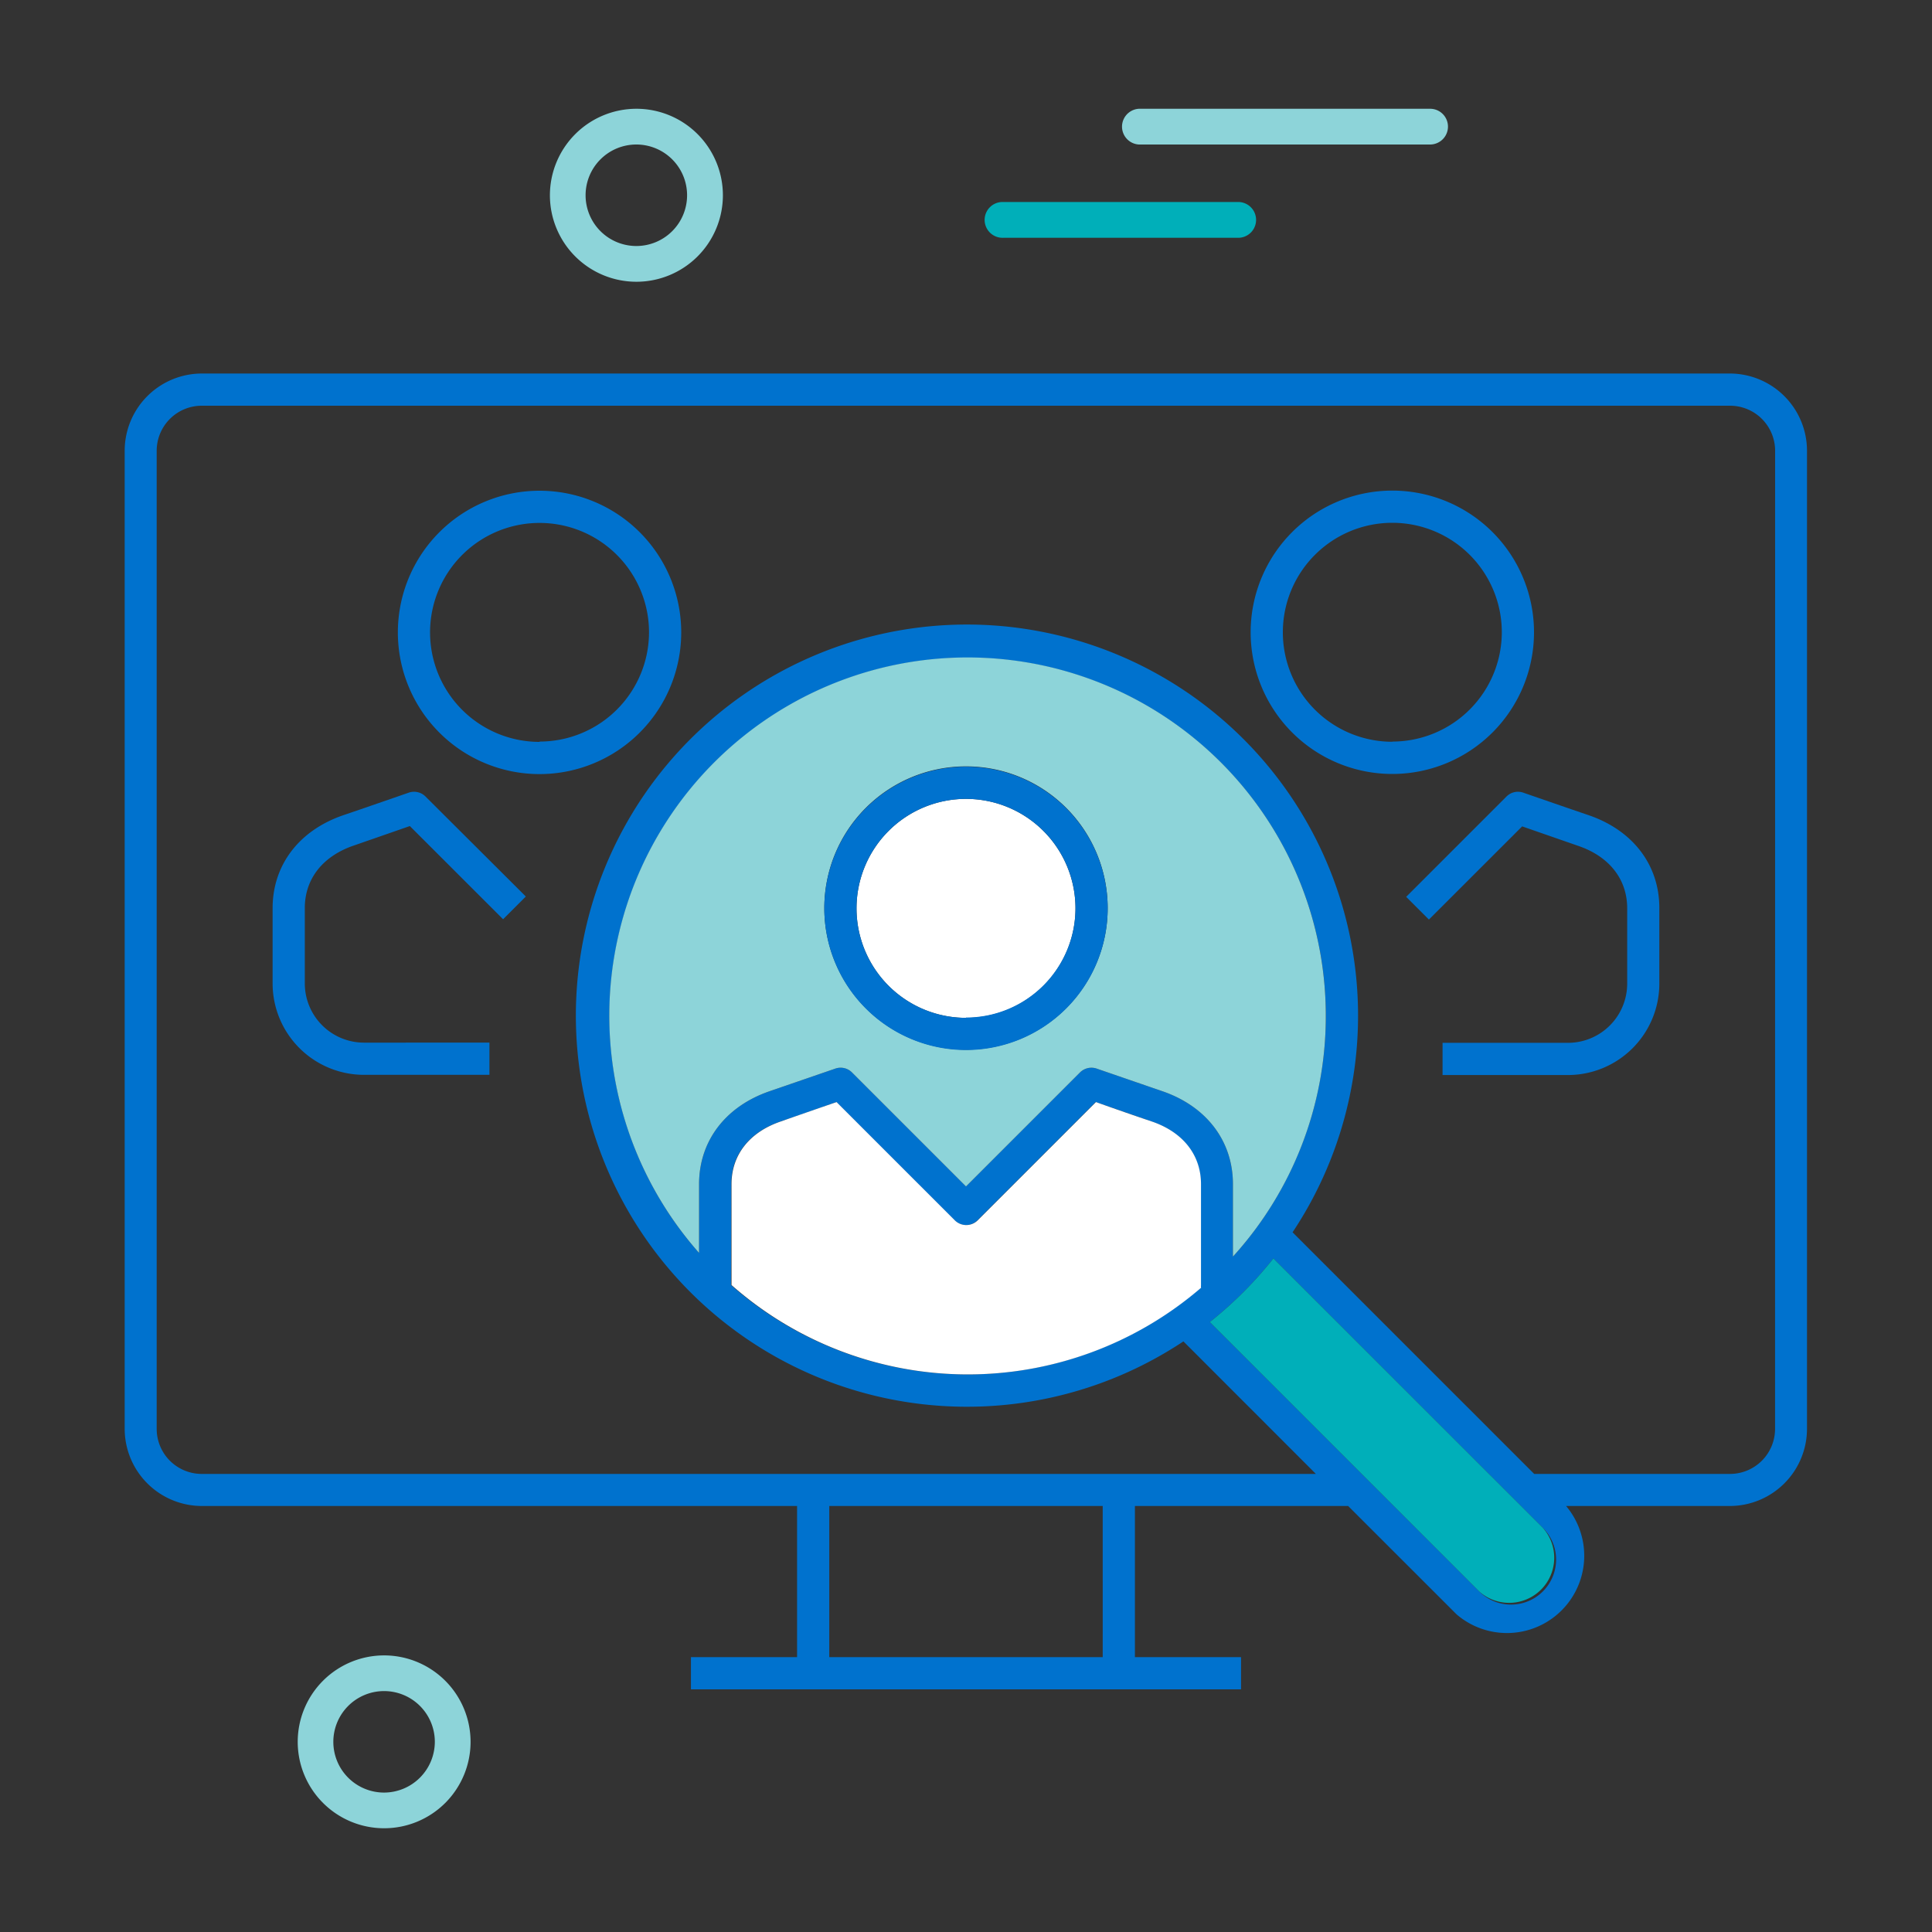 <?xml version="1.0" encoding="utf-8"?><svg xmlns="http://www.w3.org/2000/svg" viewBox="0 0 300 300">
  <rect x="0" y="0" width="300" height="300" fill="#333333" stroke="none"/>
  <title>col3-candidate</title>
  <g>
    <path d="M59.64,262.59a7.88,7.88,0,1,0,7.88,7.88A7.9,7.9,0,0,0,59.64,262.59Z" style="fill: none"/>
    <path d="M90.94,30.31a7.88,7.88,0,1,0,7.87-7.87A7.88,7.88,0,0,0,90.94,30.31Z" style="fill: none"/>
    <path d="M83.78,81.2a17,17,0,1,0,17,17A17,17,0,0,0,83.78,81.2Z" style="fill: none"/>
    <rect x="128.77" y="233.85" width="42.46" height="23.47" style="fill: none"/>
    <path d="M268.64,63H31.36a7,7,0,0,0-7,7V221.85a7,7,0,0,0,7,7h173l-20.57-20.58a60.66,60.66,0,1,1,16.95-16.94l37.52,37.52h30.4a7,7,0,0,0,7-7V70A7,7,0,0,0,268.64,63ZM78.12,142.79,63.64,128.32l-8.63,3c-4.88,1.64-7.68,5.19-7.68,9.73v11.69a9.2,9.2,0,0,0,9.18,9.19H76v5H56.51a14.2,14.2,0,0,1-14.18-14.19V141c0-6.72,4.14-12.13,11.08-14.47,2.52-.85,10.07-3.47,10.07-3.47a2.51,2.51,0,0,1,2.59.6l15.58,15.58Zm5.66-22.64a22,22,0,1,1,22-22A22,22,0,0,1,83.78,120.15Zm110.46-22a22,22,0,1,1,22,22A22,22,0,0,1,194.24,98.18Zm63.43,54.53a14.2,14.2,0,0,1-14.18,14.19H224v-5h19.48a9.2,9.2,0,0,0,9.18-9.19V141c0-4.54-2.8-8.09-7.68-9.73l-8.63-3-14.48,14.47-3.53-3.53,15.58-15.58a2.51,2.51,0,0,1,2.59-.6s7.55,2.62,10.07,3.47c6.94,2.34,11.08,7.75,11.08,14.47Z" style="fill: none"/>
    <circle cx="216.22" cy="98.18" r="16.98" style="fill: none"/>
    <path d="M268.64,58H31.36a12,12,0,0,0-12,12V221.85a12,12,0,0,0,12,12h92.41v23.47H107.29v5h85.42v-5H176.23V233.85h33.11l16.84,16.83a12,12,0,0,0,17-16.83h25.41a12,12,0,0,0,12-12V70A12,12,0,0,0,268.64,58ZM171.23,257.32H128.77V233.85h42.46Zm70.4-15.12a7,7,0,0,1-11.92,4.94l-41.85-41.85a61.09,61.09,0,0,0,9.87-9.88l41.86,41.85A6.94,6.94,0,0,1,241.63,242.2Zm-61.26-72.8-10.08-3.47a2.51,2.51,0,0,0-2.58.59L150,184.23l-17.71-17.71a2.49,2.49,0,0,0-2.58-.59l-10.08,3.47c-6.94,2.34-11.08,7.75-11.08,14.47v10.68a55.62,55.62,0,1,1,82.9.57V183.87C191.45,177.15,187.31,171.74,180.37,169.4Zm-66.82,14.47c0-4.54,2.8-8.09,7.68-9.74,1.83-.61,6.3-2.16,8.63-3l18.37,18.37a2.52,2.52,0,0,0,3.54,0l18.37-18.37c2.33.8,6.8,2.35,8.63,3,4.88,1.65,7.68,5.2,7.68,9.74v15.72a2.09,2.09,0,0,0,0,.35,55.46,55.46,0,0,1-72.94-.4Zm162.08,38a7,7,0,0,1-7,7h-30.4l-37.52-37.52a60.73,60.73,0,1,0-16.95,16.94l20.57,20.58h-173a7,7,0,0,1-7-7V70a7,7,0,0,1,7-7H268.64a7,7,0,0,1,7,7Z" style="fill: #0072ce"/>
    <path d="M85.39,30.31A13.43,13.43,0,1,0,98.81,16.89,13.44,13.44,0,0,0,85.39,30.31Zm21.3,0a7.88,7.88,0,1,1-7.88-7.87A7.88,7.88,0,0,1,106.69,30.31Z" style="fill: #8dd4d9"/>
    <path d="M59.64,257.05a13.42,13.42,0,1,0,13.43,13.42A13.43,13.43,0,0,0,59.64,257.05Zm0,21.3a7.88,7.88,0,1,1,7.88-7.88A7.9,7.9,0,0,1,59.64,278.35Z" style="fill: #8dd4d9"/>
    <path d="M155.84,31.37a2.78,2.78,0,1,0,0,5.55h36.59a2.78,2.78,0,0,0,0-5.55Z" style="fill: #00afb9"/>
    <path d="M224.84,19.66a2.77,2.77,0,0,0-2.77-2.77H176.84a2.78,2.78,0,0,0,0,5.55h45.23A2.78,2.78,0,0,0,224.84,19.66Z" style="fill: #8dd4d9"/>
    <path d="M205.87,157.8a55.63,55.63,0,1,0-97.32,36.75V183.87c0-6.72,4.14-12.13,11.08-14.47l10.08-3.47a2.49,2.49,0,0,1,2.58.59L150,184.23l17.71-17.71a2.51,2.51,0,0,1,2.58-.59l10.08,3.47c6.94,2.34,11.08,7.75,11.08,14.47v11.25A55.43,55.43,0,0,0,205.87,157.8ZM150,163a22,22,0,1,1,22-22A22,22,0,0,1,150,163Z" style="fill: #8dd4d9"/>
    <path d="M197.73,195.41a61.09,61.09,0,0,1-9.87,9.88l41.85,41.85a7,7,0,0,0,9.88-9.88Z" style="fill: #00afb9"/>
    <path d="M186.49,199.94a2.09,2.09,0,0,1,0-.35V183.87c0-4.54-2.8-8.09-7.68-9.74-1.83-.61-6.3-2.16-8.63-3l-18.37,18.37a2.52,2.52,0,0,1-3.54,0l-18.37-18.37c-2.33.8-6.8,2.35-8.63,3-4.88,1.65-7.68,5.2-7.68,9.74v15.67a55.46,55.46,0,0,0,72.94.4Z" style="fill: #fff"/>
    <path d="M150,124.05a17,17,0,1,0,17,17A17,17,0,0,0,150,124.05Z" style="fill: #fff"/>
    <path d="M150,119.05a22,22,0,1,0,22,22A22,22,0,0,0,150,119.05Zm0,39a17,17,0,1,1,17-17A17,17,0,0,1,150,158Z" style="fill: #0072ce"/>
    <path d="M83.78,76.2a22,22,0,1,0,22,22A22,22,0,0,0,83.78,76.2Zm0,39a17,17,0,1,1,17-17A17,17,0,0,1,83.78,115.15Z" style="fill: #0072ce"/>
    <path d="M238.2,98.18a22,22,0,1,0-22,22A22,22,0,0,0,238.2,98.18Zm-22,17a17,17,0,1,1,17-17A17,17,0,0,1,216.22,115.15Z" style="fill: #0072ce"/>
    <path d="M63.48,123.08s-7.55,2.62-10.07,3.47c-6.94,2.34-11.08,7.75-11.08,14.47v11.69A14.2,14.2,0,0,0,56.51,166.9H76v-5H56.51a9.2,9.2,0,0,1-9.18-9.19V141c0-4.54,2.8-8.09,7.68-9.73l8.63-3,14.48,14.47,3.53-3.53L66.07,123.68A2.51,2.51,0,0,0,63.48,123.08Z" style="fill: #0072ce"/>
    <path d="M246.59,126.55c-2.52-.85-10.07-3.47-10.07-3.47a2.51,2.51,0,0,0-2.59.6l-15.58,15.58,3.53,3.53,14.48-14.47,8.63,3c4.88,1.64,7.68,5.19,7.68,9.73v11.69a9.2,9.2,0,0,1-9.18,9.19H224v5h19.48a14.2,14.2,0,0,0,14.18-14.19V141C257.67,134.3,253.53,128.89,246.59,126.55Z" style="fill: #0072ce"/>
  </g>
</svg>
